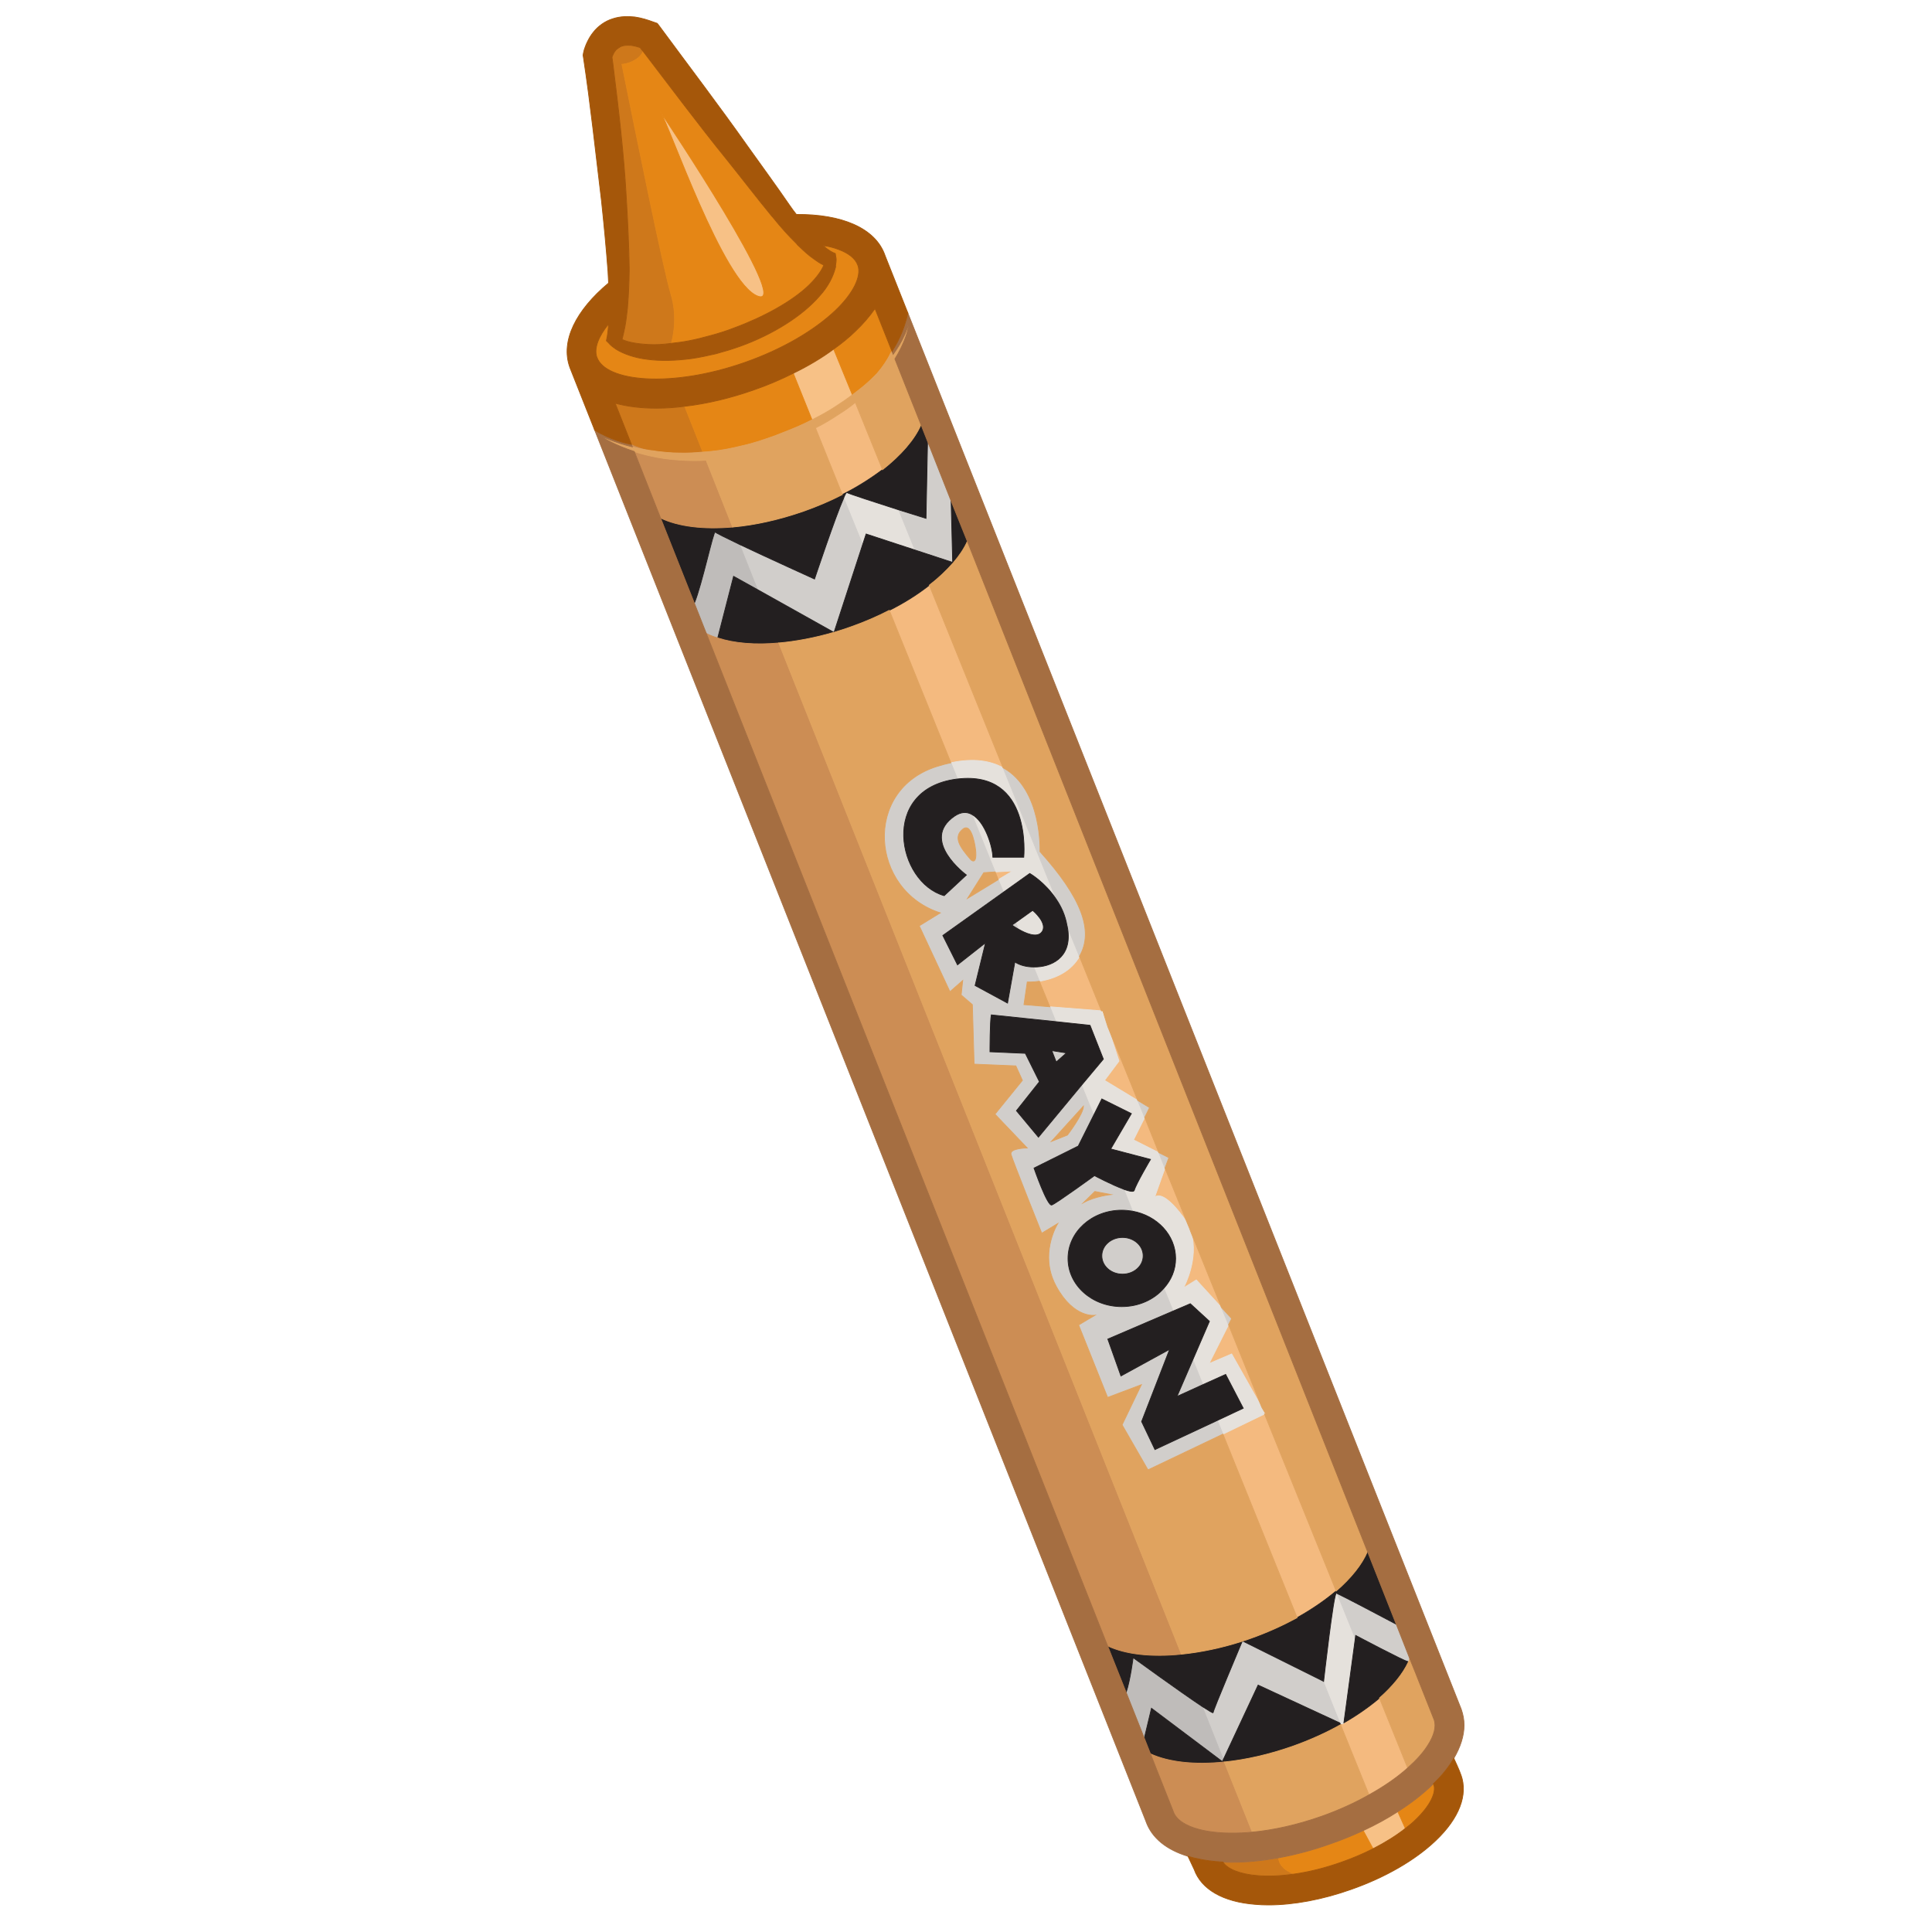 <?xml version="1.0" encoding="UTF-8"?>
<!-- Generator: Adobe Illustrator 19.2.0, SVG Export Plug-In . SVG Version: 6.00 Build 0)  -->
<svg version="1.1" id="Layer_3" xmlns="http://www.w3.org/2000/svg" xmlns:xlink="http://www.w3.org/1999/xlink" x="0px" y="0px" viewBox="0 0 100 100" style="enable-background:new 0 0 100 100;" xml:space="preserve">
<style type="text/css">
	.st0{fill:#F7C186;stroke:#F7C186;stroke-width:0.04;stroke-miterlimit:10;}
	.st1{fill:#F4BA7F;stroke:#F4BA7F;stroke-width:0.04;stroke-miterlimit:10;}
	.st2{fill:#E5E1DC;stroke:#E5E1DC;stroke-width:0.04;stroke-miterlimit:10;}
	.st3{fill:#D1CECB;stroke:#D1CECB;stroke-width:0.04;stroke-miterlimit:10;}
	.st4{fill:#BFBCBA;stroke:#BFBCBA;stroke-width:0.04;stroke-miterlimit:10;}
	.st5{fill:#231F20;stroke:#231F20;stroke-width:0.04;stroke-miterlimit:10;}
	.st6{fill:#CC8D54;stroke:#CC8D54;stroke-width:0.04;stroke-miterlimit:10;}
	.st7{fill:#CE781B;stroke:#CE781B;stroke-width:0.04;stroke-miterlimit:10;}
	.st8{fill:#E58615;stroke:#E58615;stroke-width:0.04;stroke-miterlimit:10;}
	.st9{fill:#E0A35F;stroke:#E0A35F;stroke-width:0.04;stroke-miterlimit:10;}
	.st10{fill:#A56E41;stroke:#A56E41;stroke-width:0.04;stroke-miterlimit:10;}
	.st11{fill:#A5570A;stroke:#A5570A;stroke-width:0.04;stroke-miterlimit:10;}
</style>
<g id="XMLID_1_">
	<path class="st0" d="M72.74,94.64c-0.48,0.38-1.05,0.73-1.67,1.05l-0.51-0.94c0.65-0.3,1.25-0.63,1.79-0.98L72.74,94.64z"/>
	<g>
		<path class="st1" d="M71.4,87.89c-0.52,0.44-1.14,0.88-1.84,1.28l-0.01,0.1l-0.09-0.04c-0.02,0.02-0.05,0.03-0.07,0.04l1.47,3.63    c0.74-0.41,1.38-0.85,1.9-1.3c0.03-0.03,0.07-0.06,0.1-0.09L71.4,87.89z"/>
		<path class="st1" d="M63.3,74.23l3.84,9.5c0.77-0.43,1.45-0.9,2.02-1.38l-3.71-9.16L63.3,74.23z"/>
		<polygon class="st1" points="65.31,72.84 63.59,68.57 62.58,70.58 63.75,70.08   "/>
		<path class="st1" d="M61.66,63.82c0.38,1.33-0.33,2.7-0.4,2.84l0.66-0.41l1.3,1.42L61.66,63.82z"/>
		<polygon class="st1" points="59.25,57.84 58.67,59 59.98,59.66   "/>
		<path class="st1" d="M60.3,60.46l-0.54,1.52c0.07-0.08,0.44-0.39,1.49,1.02c0.09,0.13,0.17,0.25,0.24,0.39L60.3,60.46z"/>
		<polygon class="st1" points="58.89,56.96 57.34,53.14 57.92,54.92 57.17,55.92   "/>
		<path class="st1" d="M55.83,49.58c-0.52,0.83-1.42,1.11-2.03,1.21l0.54,1.32l2.67,0.21l-1.14-2.82    C55.86,49.53,55.85,49.55,55.83,49.58z"/>
		<polygon class="st1" points="51.67,45.53 52.42,45.08 51.51,45.13   "/>
		<path class="st1" d="M48.1,30.29c-0.6,0.47-1.29,0.91-2.07,1.3l3.19,7.89c1.17-0.25,2.05-0.1,2.7,0.26L48.1,30.29z"/>
		<path class="st1" d="M43.45,21.42c-0.39,0.26-0.8,0.51-1.24,0.73l1.39,3.45c0.78-0.39,1.48-0.84,2.08-1.29l-1.41-3.48    C44.02,21.04,43.74,21.24,43.45,21.42z"/>
	</g>
	<g>
		<path class="st2" d="M69.21,82.48c-0.02-0.01-0.03-0.02-0.04-0.02c-0.14-0.05-0.66,4.57-0.66,4.57l-0.03-0.02l0.87,2.17l0.11,0.05    c0.04-0.02,0.07-0.04,0.1-0.06l0.59-4.37L69.21,82.48z"/>
		<path class="st2" d="M63.75,70.08l-1.17,0.5l1.01-2.01l-0.37-0.9l-1.3-1.42l-0.66,0.41c0.07-0.14,0.78-1.51,0.4-2.84l-0.02-0.05    c-0.04-0.12-0.09-0.24-0.14-0.36l-0.01-0.02c-0.07-0.14-0.15-0.26-0.24-0.39c-1.05-1.41-1.42-1.1-1.49-1.02l0.54-1.52l-0.32-0.8    L58.67,59l0.58-1.16l-0.36-0.88l-1.72-1.04l0.75-1l-0.58-1.78l-0.33-0.82l-2.67-0.21l0.31,0.77l1.77,0.19l0.69,1.75l-1.13,1.35    l0.63,1.55l0.42-0.84l1.53,0.76l-1.07,1.83l2.06,0.54c0,0-0.76,1.29-0.84,1.6c-0.03,0.1-0.25,0.05-0.54-0.05l0.45,1.13    c1.27,0.23,2.23,1.24,2.23,2.45c0,0.59-0.23,1.12-0.61,1.54l0.48,1.18l0.89-0.38l0.99,0.91l-0.86,1.99l0.52,1.29l1.18-0.53    l0.91,1.75l-1.34,0.63l0.29,0.71l2.15-1.04l-0.14-0.35L63.75,70.08z"/>
		<path class="st2" d="M55.83,49.58c0.02-0.03,0.03-0.05,0.04-0.08l-0.63-1.54c0.02,0.07,0.03,0.15,0.04,0.23    c0.16,1.39-0.88,1.88-1.78,1.86l0.3,0.74C54.41,50.69,55.31,50.41,55.83,49.58z"/>
		<path class="st2" d="M53.91,48.26c0.38-0.45-0.46-1.14-0.46-1.14l-0.88,0.63l0.14,0.34C53.07,48.3,53.65,48.56,53.91,48.26z"/>
		<path class="st2" d="M54.68,46.56l-2.76-6.82c-0.65-0.36-1.53-0.51-2.7-0.26l0.34,0.84c3.88-0.46,3.43,4.05,3.43,4.05h-1.6    c-0.01-0.55-0.41-1.85-1.08-2.21l1.2,2.97l0.91-0.05l-0.75,0.45l0.27,0.65l1.36-0.97C53.3,45.21,54.09,45.66,54.68,46.56z"/>
		<path class="st2" d="M43.83,25.49c-0.02-0.01-0.08,0.08-0.16,0.28v0.01l0.98,2.41l0.18-0.55l2.53,0.83l-0.84-2.08    C45.37,26.02,43.91,25.55,43.83,25.49z"/>
	</g>
	<path class="st0" d="M43.15,18.07l0.97,2.37c-0.28,0.21-0.59,0.42-0.9,0.62c-0.37,0.24-0.77,0.46-1.19,0.67l-0.97-2.41   C41.82,18.95,42.53,18.53,43.15,18.07z"/>
	<g>
		<path class="st3" d="M72.27,84.07c-0.94-0.5-2.75-1.45-3.06-1.59l0.94,2.32l0.02-0.15c0,0,2.53,1.34,2.67,1.34l0.06,0.03    c0.04-0.06,0.06-0.12,0.07-0.17L72.27,84.07z"/>
		<polygon class="st3" points="63.75,68.25 63.22,67.67 63.59,68.57   "/>
		<path class="st3" d="M64.32,84.94h-0.01c0,0,0,0-0.01,0.01c-0.08,0.21-1.51,3.56-1.51,3.7c0,0.03-0.22-0.1-0.56-0.32l1.09,2.74    l1.8-3.85l4.23,1.96l-0.87-2.17L64.32,84.94z"/>
		<polygon class="st3" points="61.74,70.38 60.92,72.28 62.26,71.67   "/>
		<polygon class="st3" points="60.5,59.92 59.98,59.66 60.3,60.46   "/>
		<polygon class="st3" points="59.5,57.33 58.89,56.96 59.25,57.84   "/>
		<ellipse class="st3" cx="58.1" cy="65" rx="1.07" ry="0.95"/>
		<polygon class="st3" points="54.67,54.97 55.2,54.5 54.44,54.38   "/>
		<path class="st3" d="M55.23,47.92c0,0,0.01,0.01,0.01,0.02v0.02l0.63,1.54c0.77-1.32,0.09-3.05-2.04-5.42c0,0,0.13-3.22-1.91-4.34    l2.76,6.82C54.93,46.93,55.14,47.38,55.23,47.92z"/>
		<path class="st3" d="M52.71,48.09l-0.14-0.34l-0.19,0.13C52.38,47.88,52.51,47.98,52.71,48.09z"/>
		<path class="st3" d="M49.31,29.11l-0.08-3.18l-1.22-3.09l-0.08,3.99c0,0-0.64-0.2-1.41-0.44l0.84,2.08L49.31,29.11z"/>
		<path class="st3" d="M63.01,73.52l-3.23,1.51l-0.69-1.45l1.45-3.74l-2.52,1.38l-0.68-1.91l3.38-1.45l-0.48-1.18    c-0.5,0.58-1.29,0.95-2.18,0.95c-1.54,0-2.78-1.11-2.78-2.49c0-1.38,1.24-2.5,2.78-2.5c0.19,0,0.38,0.02,0.56,0.05l-0.45-1.13    l-0.01-0.01c-0.61-0.22-1.51-0.7-1.51-0.7s-1.98,1.44-2.21,1.52s-0.92-1.91-0.92-1.91l2.29-1.14l0.8-1.6l-0.63-1.55l-2.23,2.69    l-1.14-1.37l1.19-1.5l-0.73-1.47l-1.83-0.08c0,0,0-1.6,0.07-1.91l3.34,0.35l-0.31-0.77L53,52l0.17-1.17c0,0,0.26,0.01,0.63-0.04    l-0.3-0.74c-0.38,0-0.74-0.1-0.97-0.26l-0.38,2.13l-1.68-0.91l0.54-2.21l-1.45,1.14l-0.76-1.52l3.14-2.24l-0.27-0.65l-1.59,0.97    l0.84-1.33l0.59-0.04l-1.2-2.97c-0.26-0.15-0.56-0.15-0.9,0.08c-1.83,1.25,0.61,3.05,0.61,3.05l-1.15,1.07    c-2.44-0.69-3.35-5.49,0.61-6.03c0.03,0,0.05-0.01,0.08-0.01l-0.34-0.84c-0.23,0.05-0.47,0.11-0.72,0.19    c-3.86,1.21-3.45,6.42,0.17,7.58l-1.09,0.67l1.59,3.41l0.66-0.58l-0.08,0.75l0.58,0.5l0.09,3.08l2.16,0.09l0.34,0.75l-1.42,1.75    l1.67,1.75c0,0-0.92,0-0.84,0.33c0.09,0.33,1.59,4.08,1.59,4.08l0.83-0.5c0,0-0.85,1.35-0.26,2.86c0.05,0.13,0.11,0.26,0.18,0.39    c0.91,1.67,2,1.5,2,1.5l-0.84,0.5l1.5,3.75l1.75-0.66l-1,2.08l1.34,2.33l3.88-1.85L63.01,73.52z M56.67,61.67l0.83,0.16    c0,0-0.83,0.09-1.42,0.42L56.67,61.67z M56.08,57.25c0,0.42-0.83,1.5-0.83,1.5l-0.83,0.33L56.08,57.25z M49.83,42.92    C50.33,42.5,50.5,44,50.5,44c0.08,0.83-0.25,0.5-0.25,0.5C49.67,43.83,49.33,43.33,49.83,42.92z"/>
		<path class="st3" d="M42.16,29.97c0,0-2.36-1.07-3.88-1.79l0.93,2.34l3.95,2.21h0.01l1.48-4.54l-0.98-2.41    C43.25,26.71,42.16,29.97,42.16,29.97z"/>
	</g>
	<g>
		<path class="st4" d="M62.23,88.33c-1.13-0.75-3.58-2.53-3.58-2.53s-0.14,1.13-0.36,1.8l0.94,2.37l0.37-1.55l3.67,2.76l0.05-0.11    L62.23,88.33z"/>
		<path class="st4" d="M37.02,27.54c-0.08-0.12-0.68,2.7-1.08,3.68l0.62,1.57c0.18,0.09,0.38,0.17,0.59,0.23l0.82-3.19l1.24,0.69    l-0.93-2.34C37.57,27.84,37.05,27.58,37.02,27.54z"/>
	</g>
	<g>
		<path class="st5" d="M72.84,85.99c-0.14,0-2.67-1.34-2.67-1.34l-0.02,0.15l-0.59,4.37c0.7-0.4,1.32-0.84,1.84-1.28    c0.7-0.62,1.22-1.26,1.5-1.87L72.84,85.99z"/>
		<path class="st5" d="M68.48,87.01l0.03,0.02c0,0,0.52-4.62,0.66-4.57c0.01,0,0.02,0.01,0.04,0.02c0.31,0.14,2.12,1.09,3.06,1.59    l-1.49-3.77c-0.28,0.67-0.84,1.37-1.62,2.05c-0.57,0.48-1.25,0.95-2.02,1.38c-0.74,0.4-1.55,0.77-2.43,1.08    c-0.13,0.05-0.26,0.09-0.39,0.13L68.48,87.01z"/>
		<path class="st5" d="M65.12,87.22l-1.8,3.85l-0.05,0.11l-3.67-2.76l-0.37,1.55l0.32,0.81c0.94,0.43,2.28,0.58,3.82,0.42    c1.1-0.11,2.3-0.38,3.53-0.81c0.9-0.32,1.74-0.7,2.49-1.12l-0.04-0.09L65.12,87.22z"/>
		<path class="st5" d="M62.79,88.65c0-0.14,1.43-3.49,1.51-3.7c-1.09,0.35-2.16,0.57-3.15,0.67c-1.54,0.16-2.89,0.01-3.82-0.43    l0.96,2.41c0.22-0.67,0.36-1.8,0.36-1.8s2.45,1.78,3.58,2.53C62.57,88.55,62.79,88.68,62.79,88.65z"/>
		<polygon class="st5" points="57.34,69.31 58.02,71.22 60.54,69.84 59.09,73.58 59.78,75.03 63.01,73.52 64.35,72.89 63.44,71.14    62.26,71.67 60.92,72.28 61.74,70.38 62.6,68.39 61.61,67.48 60.72,67.86   "/>
		<path class="st5" d="M60.24,66.68c0.38-0.42,0.61-0.95,0.61-1.54c0-1.21-0.96-2.22-2.23-2.45c-0.18-0.03-0.37-0.05-0.56-0.05    c-1.54,0-2.78,1.12-2.78,2.5c0,1.38,1.24,2.49,2.78,2.49C58.95,67.63,59.74,67.26,60.24,66.68z M57.03,65    c0-0.53,0.48-0.95,1.07-0.95c0.59,0,1.07,0.42,1.07,0.95c0,0.53-0.48,0.95-1.07,0.95C57.51,65.95,57.03,65.53,57.03,65z"/>
		<path class="st5" d="M58.16,61.55l0.01,0.01c0.29,0.1,0.51,0.15,0.54,0.05c0.08-0.31,0.84-1.6,0.84-1.6l-2.06-0.54l1.07-1.83    l-1.53-0.76l-0.42,0.84l-0.8,1.6l-2.29,1.14c0,0,0.69,1.99,0.92,1.91s2.21-1.52,2.21-1.52S57.55,61.33,58.16,61.55z"/>
		<path class="st5" d="M53.75,58.86l2.23-2.69l1.13-1.35l-0.69-1.75l-1.77-0.19l-3.34-0.35c-0.07,0.31-0.07,1.91-0.07,1.91    l1.83,0.08l0.73,1.47l-1.19,1.5L53.75,58.86z M55.2,54.5l-0.53,0.47l-0.23-0.59L55.2,54.5z"/>
		<path class="st5" d="M52.15,51.92l0.38-2.13c0.23,0.16,0.59,0.26,0.97,0.26c0.9,0.02,1.94-0.47,1.78-1.86    c-0.01-0.08-0.02-0.16-0.04-0.23v-0.02c0-0.01-0.01-0.02-0.01-0.02c-0.09-0.54-0.3-0.99-0.55-1.36c-0.59-0.9-1.38-1.35-1.38-1.35    l-1.36,0.97l-3.14,2.24l0.76,1.52l1.45-1.14l-0.54,2.21L52.15,51.92z M52.57,47.75l0.88-0.63c0,0,0.84,0.69,0.46,1.14    c-0.26,0.3-0.84,0.04-1.2-0.17c-0.2-0.11-0.33-0.21-0.33-0.21L52.57,47.75z"/>
		<path class="st5" d="M49.34,29.13c0.32-0.37,0.57-0.75,0.73-1.11l-0.84-2.09l0.08,3.18l-1.95-0.64l-2.53-0.83l-0.18,0.55    l-1.48,4.54c0.28-0.08,0.57-0.18,0.86-0.28c0.71-0.25,1.38-0.54,2-0.86c0.78-0.39,1.47-0.83,2.07-1.3    C48.58,29.92,49,29.52,49.34,29.13z"/>
		<path class="st5" d="M50.02,45.29c0,0-2.44-1.8-0.61-3.05c0.34-0.23,0.64-0.23,0.9-0.08c0.67,0.36,1.07,1.66,1.08,2.21h1.6    c0,0,0.45-4.51-3.43-4.05c-0.03,0-0.05,0.01-0.08,0.01c-3.96,0.54-3.05,5.34-0.61,6.03L50.02,45.29z"/>
		<path class="st5" d="M42.16,29.97c0,0,1.09-3.26,1.51-4.19v-0.01c0.08-0.2,0.14-0.29,0.16-0.28c0.08,0.06,1.54,0.53,2.69,0.9    c0.77,0.24,1.41,0.44,1.41,0.44l0.08-3.99l-0.34-0.86c-0.33,0.77-1.03,1.57-1.99,2.33c-0.6,0.45-1.3,0.9-2.08,1.29    c-0.62,0.32-1.28,0.6-1.98,0.85c-1.29,0.45-2.55,0.73-3.7,0.83c-1.51,0.13-2.82-0.03-3.73-0.47l1.75,4.41    c0.4-0.98,1-3.8,1.08-3.68c0.03,0.04,0.55,0.3,1.26,0.64C39.8,28.9,42.16,29.97,42.16,29.97z"/>
		<path class="st5" d="M37.97,29.83l-0.82,3.19c0.85,0.28,1.94,0.37,3.16,0.26c0.89-0.08,1.86-0.26,2.85-0.55l-3.95-2.21    L37.97,29.83z"/>
	</g>
	<path class="st0" d="M39.23,15.33c-1.78-0.64-4.6-8.91-5.06-9.56C34.49,6.25,40.99,15.97,39.23,15.33z"/>
	<g>
		<path class="st6" d="M63.37,91.2c-1.54,0.16-2.88,0.01-3.82-0.42l0.29,0.74l0.88,2.22c0,0.01,0.01,0.02,0.01,0.03    c0.15,0.42,0.62,0.73,1.34,0.92c0.46,0.12,1.03,0.19,1.68,0.19c0.34,0,0.69-0.01,1.07-0.05L63.37,91.2z"/>
		<path class="st6" d="M61.15,85.62l-7.59-19.06L40.31,33.28c-1.22,0.11-2.31,0.02-3.16-0.26c-0.21-0.06-0.41-0.14-0.59-0.23    l20.77,52.4C58.26,85.63,59.61,85.78,61.15,85.62z"/>
		<path class="st6" d="M37.92,27.28l-1.37-3.46c-0.48,0.04-0.95,0.02-1.39-0.01c-0.52-0.03-1.01-0.1-1.45-0.2    c-0.32-0.07-0.61-0.15-0.88-0.24l1.36,3.44C35.1,27.25,36.41,27.41,37.92,27.28z"/>
		<path class="st6" d="M32.67,22.97L32.68,23l0.05,0.13c0.31,0.08,0.65,0.15,1.02,0.2C33.34,23.24,32.98,23.12,32.67,22.97z"/>
	</g>
	<g>
		<path class="st7" d="M66.18,96.16c-0.84,0.15-1.64,0.23-2.38,0.23c-0.17,0-0.34,0-0.5-0.01c0.22,0.36,0.89,0.63,1.79,0.7    c0.58,0.05,1.22,0.02,1.9-0.08C66.34,96.75,66.19,96.4,66.18,96.16z"/>
		<path class="st7" d="M33.97,21.13c-0.79,0-1.51-0.09-2.13-0.26l0.83,2.1c0.31,0.15,0.67,0.27,1.08,0.36h0.01c0.01,0,0.02,0,0.03,0    c0.42,0.07,0.89,0.12,1.39,0.12c0.38,0.01,0.79-0.01,1.2-0.05l-0.94-2.37C34.93,21.1,34.44,21.13,33.97,21.13z"/>
		<path class="st7" d="M32.57,13.86c0,0.06,0,0.11,0,0.17c-0.01,0.59-0.03,1.17-0.08,1.76c0,0.05-0.01,0.1-0.01,0.15    c-0.04,0.32-0.07,0.64-0.13,0.96c-0.05,0.23-0.09,0.44-0.15,0.67c0.29,0.14,0.78,0.23,1.37,0.26c0.36,0.02,0.75,0,1.18-0.06    c0.15-0.56,0.29-1.48-0.02-2.54c-0.38-1.24-1.79-8.18-2.54-11.9c0.12-0.01,0.26-0.04,0.4-0.09c0.36-0.13,0.62-0.36,0.7-0.58    c-0.06-0.07-0.11-0.13-0.16-0.2c-0.16-0.05-0.31-0.09-0.46-0.11c-0.19-0.01-0.36-0.01-0.49,0.04c-0.06,0.02-0.11,0.05-0.16,0.09    c-0.05,0.03-0.11,0.07-0.16,0.13c-0.04,0.06-0.09,0.12-0.12,0.2c-0.02,0.04-0.04,0.08-0.05,0.12c0,0.01-0.01,0.01-0.01,0.02v0.01    c0,0.01,0,0.01,0,0.02c0.01,0.09,0.03,0.2,0.04,0.29c0.29,2.33,0.57,4.65,0.7,6.99C32.49,11.46,32.55,12.64,32.57,13.86z"/>
	</g>
	<g>
		<path class="st8" d="M74.21,92.37c-0.01-0.01-0.01-0.03-0.02-0.04c-0.51,0.5-1.13,0.99-1.84,1.44l0.39,0.87    c0.2-0.15,0.38-0.3,0.54-0.46C74,93.49,74.36,92.79,74.21,92.37z"/>
		<path class="st8" d="M68.91,95.42c-0.94,0.34-1.86,0.58-2.73,0.74c0.01,0.24,0.16,0.59,0.81,0.84c0.78-0.11,1.62-0.32,2.46-0.62    c0.57-0.2,1.11-0.43,1.62-0.69l-0.51-0.94C70.04,94.99,69.49,95.22,68.91,95.42z"/>
		<path class="st8" d="M44.27,17.15c-0.33,0.32-0.71,0.63-1.12,0.92l0.97,2.37c0.13-0.1,0.26-0.2,0.39-0.3    c0.33-0.26,0.62-0.53,0.88-0.8c0.3-0.35,0.54-0.7,0.7-1.04l0.01-0.01c0.03-0.04,0.05-0.09,0.06-0.13l-0.87-2.19    C45.02,16.36,44.68,16.76,44.27,17.15z"/>
		<path class="st8" d="M39.08,20.16c-1.27,0.45-2.5,0.74-3.64,0.87l0.94,2.37c0.12,0,0.25-0.02,0.38-0.03    c0.55-0.05,1.11-0.16,1.67-0.3c0.56-0.12,1.13-0.32,1.67-0.51c0.56-0.22,1.12-0.43,1.63-0.68c0.1-0.05,0.2-0.1,0.3-0.15    l-0.97-2.41C40.44,19.63,39.77,19.92,39.08,20.16z"/>
		<path class="st8" d="M34.75,17.77c0.29-0.03,0.59-0.07,0.9-0.13c0.38-0.07,0.76-0.17,1.16-0.28c0.37-0.1,0.79-0.23,1.17-0.38    c1.55-0.57,3.02-1.38,3.88-2.21c0.4-0.39,0.67-0.76,0.78-1.05c-0.21-0.09-0.36-0.21-0.52-0.32c-0.29-0.2-0.53-0.43-0.77-0.66    c-0.04-0.04-0.09-0.08-0.12-0.13c-0.43-0.42-0.83-0.87-1.2-1.33c-0.02-0.03-0.05-0.06-0.08-0.09c-0.78-0.95-1.53-1.93-2.3-2.89    c-1.5-1.85-2.92-3.76-4.36-5.64c-0.08,0.22-0.34,0.45-0.7,0.58c-0.14,0.05-0.28,0.08-0.4,0.09c0.75,3.72,2.16,10.66,2.54,11.9    C35.04,16.29,34.9,17.21,34.75,17.77z M39.23,15.33c-1.78-0.64-4.6-8.91-5.06-9.56C34.49,6.25,40.99,15.97,39.23,15.33z"/>
		<path class="st8" d="M43.24,16.07c0.92-0.88,1.35-1.75,1.17-2.32c-0.01-0.01-0.01-0.01-0.01-0.02c-0.12-0.35-0.48-0.63-1-0.82    c-0.23-0.09-0.5-0.16-0.79-0.2c0.01,0.01,0.02,0.02,0.03,0.03c0.2,0.19,0.49,0.36,0.56,0.36v0.03h0.04c0,0,0.01,0.06,0.02,0.16    c0.03,0.06,0.03,0.24-0.01,0.43v0.04v0.03v0.03c0,0.01,0,0.01,0,0.02l-0.01,0.01c-0.1,0.42-0.36,0.97-0.81,1.46    c-0.9,1.05-2.45,2.01-4.11,2.61c-0.42,0.15-0.82,0.27-1.26,0.39c-0.43,0.1-0.85,0.19-1.26,0.25c-0.83,0.11-1.62,0.13-2.29,0.04    c-0.68-0.08-1.24-0.29-1.6-0.51c-0.18-0.12-0.32-0.23-0.39-0.32c-0.08-0.08-0.13-0.13-0.13-0.13l0.01-0.01l-0.01-0.01    c0.05-0.21,0.09-0.54,0.11-0.83c0-0.01,0-0.01,0-0.02c-0.53,0.65-0.76,1.26-0.61,1.71l0.01,0.02c0.44,1.25,3.82,1.61,7.68,0.25    C40.48,18.08,42.13,17.12,43.24,16.07z"/>
	</g>
	<g>
		<path class="st9" d="M74.23,89.01l-0.01-0.02l-0.94-2.37l-0.31-0.77c-0.01,0.05-0.03,0.11-0.07,0.17c-0.28,0.61-0.8,1.25-1.5,1.87    l1.46,3.62c0.45-0.4,0.81-0.8,1.04-1.17C74.23,89.83,74.35,89.37,74.23,89.01z"/>
		<path class="st9" d="M66.9,90.39c-1.23,0.43-2.43,0.7-3.53,0.81l1.45,3.63c1.08-0.1,2.31-0.37,3.59-0.82    c0.9-0.32,1.73-0.7,2.45-1.11l-1.47-3.63C68.64,89.69,67.8,90.07,66.9,90.39z"/>
		<path class="st9" d="M56.67,61.67l-0.59,0.58c0.59-0.33,1.42-0.42,1.42-0.42L56.67,61.67z"/>
		<path class="st9" d="M55.25,58.75c0,0,0.83-1.08,0.83-1.5l-1.66,1.83L55.25,58.75z"/>
		<path class="st9" d="M64.31,84.94h0.01c0.13-0.04,0.26-0.08,0.39-0.13c0.88-0.31,1.69-0.68,2.43-1.08l-3.84-9.5l-3.88,1.85    l-1.34-2.33l1-2.08l-1.75,0.66l-1.5-3.75l0.84-0.5c0,0-1.09,0.17-2-1.5c-0.07-0.13-0.13-0.26-0.18-0.39    c-0.59-1.51,0.26-2.86,0.26-2.86l-0.83,0.5c0,0-1.5-3.75-1.59-4.08c-0.08-0.33,0.84-0.33,0.84-0.33l-1.67-1.75l1.42-1.75    l-0.34-0.75l-2.16-0.09L50.33,52l-0.58-0.5l0.08-0.75l-0.66,0.58l-1.59-3.41l1.09-0.67c-3.62-1.16-4.03-6.37-0.17-7.58    c0.25-0.08,0.49-0.14,0.72-0.19l-3.19-7.89c-0.62,0.32-1.29,0.61-2,0.86c-0.29,0.1-0.58,0.2-0.86,0.28h-0.01    c-0.99,0.29-1.96,0.47-2.85,0.55l13.25,33.28l7.59,19.06c0.99-0.1,2.06-0.32,3.15-0.67C64.31,84.94,64.31,84.94,64.31,84.94z"/>
		<path class="st9" d="M53.17,50.83L53,52l1.34,0.11l-0.54-1.32C53.43,50.84,53.17,50.83,53.17,50.83z"/>
		<polygon class="st9" points="51.51,45.13 50.92,45.17 50.08,46.5 51.67,45.53   "/>
		<path class="st9" d="M53.83,44.08c2.13,2.37,2.81,4.1,2.04,5.42l1.14,2.82l0.07,0.01l0.26,0.81l1.55,3.82l0.61,0.37l-0.25,0.51    l0.73,1.82l0.52,0.26l-0.2,0.54l1.19,2.93l0.01,0.02c0.05,0.12,0.1,0.24,0.14,0.36l0.02,0.05l1.56,3.85l0.53,0.58l-0.16,0.32    l1.72,4.27l0.19,0.33l-0.05,0.02l3.71,9.16c0.78-0.68,1.34-1.38,1.62-2.05L50.07,28.02c-0.16,0.36-0.41,0.74-0.73,1.11    c-0.34,0.39-0.76,0.79-1.24,1.16l3.82,9.45C53.96,40.86,53.83,44.08,53.83,44.08z"/>
		<path class="st9" d="M50.5,44c0,0-0.17-1.5-0.67-1.08c-0.5,0.41-0.16,0.91,0.42,1.58C50.25,44.5,50.58,44.83,50.5,44z"/>
		<path class="st9" d="M43.6,25.6l-1.39-3.45c0.44-0.22,0.85-0.47,1.24-0.73c0.29-0.18,0.57-0.38,0.82-0.59l1.41,3.48    c0.96-0.76,1.66-1.56,1.99-2.33l-1.35-3.4c0.26-0.42,0.44-0.81,0.55-1.12c0.19-0.5,0.16-0.81,0.16-0.81s-0.02,0.31-0.25,0.77    c-0.12,0.27-0.31,0.58-0.55,0.92l-0.06-0.15l-0.01-0.03c-0.01,0.04-0.03,0.09-0.06,0.13l-0.01,0.01c-0.16,0.34-0.4,0.69-0.7,1.04    c-0.26,0.27-0.55,0.54-0.88,0.8c-0.13,0.1-0.26,0.2-0.39,0.3c-0.28,0.21-0.59,0.42-0.9,0.62c-0.37,0.24-0.77,0.46-1.19,0.67    c-0.1,0.05-0.2,0.1-0.3,0.15c-0.51,0.25-1.07,0.46-1.63,0.68c-0.54,0.19-1.11,0.39-1.67,0.51c-0.56,0.14-1.12,0.25-1.67,0.3    c-0.13,0.01-0.26,0.03-0.38,0.03c-0.41,0.04-0.82,0.06-1.2,0.05c-0.229,0-0.449-0.013-0.663-0.031    c-0.246-0.026-0.504-0.042-0.727-0.089c-0.01,0-0.02,0-0.03,0h-0.01c-0.37-0.05-0.71-0.12-1.02-0.2    c-0.96-0.24-1.58-0.54-1.75-0.63c0.1,0.07,0.32,0.22,0.66,0.39c0.3,0.15,0.7,0.32,1.19,0.48c0.27,0.09,0.56,0.17,0.88,0.24    c0.44,0.1,0.93,0.17,1.45,0.2c0.44,0.03,0.91,0.05,1.39,0.01l1.37,3.46c1.15-0.1,2.41-0.38,3.7-0.83    C42.32,26.2,42.98,25.92,43.6,25.6z"/>
	</g>
	<path class="st10" d="M75.64,88.49c0-0.01-0.01-0.02-0.01-0.03L46.99,16.2c-0.21,1-0.65,1.72-0.82,1.99l0.06,0.15   c0.24-0.34,0.43-0.65,0.55-0.92c0.23-0.46,0.25-0.77,0.25-0.77s0.03,0.31-0.16,0.81c-0.11,0.31-0.29,0.7-0.55,1.12l1.35,3.4   l0.34,0.86l1.22,3.09l0.84,2.09L70.78,80.3l1.49,3.77l0.7,1.78l0.31,0.77l0.94,2.37l0.01,0.02c0.12,0.36,0,0.82-0.33,1.33   c-0.23,0.37-0.59,0.77-1.04,1.17c-0.03,0.03-0.07,0.06-0.1,0.09c-0.52,0.45-1.16,0.89-1.9,1.3c-0.72,0.41-1.55,0.79-2.45,1.11   c-1.28,0.45-2.51,0.72-3.59,0.82c-0.38,0.04-0.73,0.05-1.07,0.05c-0.65,0-1.22-0.07-1.68-0.19c-0.72-0.19-1.19-0.5-1.34-0.92   c0-0.01-0.01-0.02-0.01-0.03l-0.88-2.22l-0.29-0.74l-0.32-0.81l-0.94-2.37l-0.96-2.41l-20.77-52.4l-0.62-1.57l-1.75-4.41   l-1.36-3.44c-0.49-0.16-0.89-0.33-1.19-0.48c-0.34-0.17-0.56-0.32-0.66-0.39c0.17,0.09,0.79,0.39,1.75,0.63L32.68,23   c-0.23-0.04-1.09-0.23-1.9-0.74l28.53,72l0.01,0.03c0.31,0.86,1.08,1.46,2.17,1.79c0.07,0.02,0.14,0.04,0.21,0.06   c0.07,0.02,0.14,0.04,0.21,0.05c0.42,0.1,0.88,0.16,1.38,0.19h0.01c0.16,0.01,0.33,0.01,0.5,0.01c0.74,0,1.54-0.08,2.38-0.23   c0.87-0.16,1.79-0.4,2.73-0.74c0.58-0.2,1.13-0.43,1.65-0.67c0.65-0.3,1.25-0.63,1.79-0.98c0.71-0.45,1.33-0.94,1.84-1.44   c0.35-0.33,0.65-0.68,0.89-1.04c0.03-0.05,0.06-0.1,0.09-0.15c0.03-0.04,0.05-0.09,0.08-0.13c0.34-0.58,0.53-1.16,0.53-1.72   C75.78,89.02,75.73,88.75,75.64,88.49z"/>
	<g>
		<path class="st11" d="M75.62,91.87c0-0.01-0.01-0.01-0.01-0.02c-0.04-0.15-0.36-0.84-0.36-0.84c-0.03,0.04-0.05,0.09-0.08,0.13    c-0.03,0.05-0.06,0.1-0.09,0.15c-0.24,0.36-0.54,0.71-0.89,1.04c0.01,0.01,0.01,0.03,0.02,0.04c0.15,0.42-0.21,1.12-0.93,1.81    c-0.16,0.16-0.34,0.31-0.54,0.46c-0.48,0.38-1.05,0.73-1.67,1.05c-0.51,0.26-1.05,0.49-1.62,0.69c-0.84,0.3-1.68,0.51-2.46,0.62    c-0.68,0.1-1.32,0.13-1.9,0.08c-0.9-0.07-1.57-0.34-1.79-0.7h-0.01c-0.5-0.03-0.96-0.09-1.38-0.19c-0.07-0.01-0.14-0.03-0.21-0.05    c-0.07-0.02-0.14-0.04-0.21-0.06l0.32,0.68c0.37,1.03,1.49,1.68,3.16,1.81c0.22,0.02,0.45,0.03,0.68,0.03    c1.31,0,2.81-0.28,4.3-0.81c1.76-0.62,3.3-1.51,4.36-2.52C75.53,94.11,75.99,92.9,75.62,91.87z"/>
		<path class="st11" d="M45.8,13.2c-0.5-1.4-2.24-2.12-4.58-2.1c-0.12-0.15-0.23-0.3-0.34-0.46c-0.72-1.05-1.47-2.07-2.21-3.11    c-1.47-2.08-3.01-4.1-4.52-6.15l-0.13-0.17l-0.2-0.07c-0.3-0.11-0.61-0.21-0.96-0.26c-0.36-0.04-0.74-0.04-1.14,0.09    c-0.4,0.12-0.77,0.39-1.01,0.7C30.58,1.83,30.48,2,30.4,2.17c-0.04,0.08-0.08,0.17-0.11,0.26c-0.04,0.1-0.06,0.17-0.09,0.31    l-0.02,0.12l0.02,0.12c0.37,2.45,0.63,4.93,0.93,7.39c0.13,1.22,0.25,2.48,0.34,3.69c0.01,0.2,0.02,0.4,0.03,0.59    c-1.69,1.41-2.49,3-2.01,4.35c0,0.01,0.01,0.02,0.01,0.03l1.28,3.23c0.81,0.51,1.67,0.7,1.9,0.74l-0.01-0.03l-0.83-2.1    c0.62,0.17,1.34,0.26,2.13,0.26c0.47,0,0.96-0.03,1.47-0.1c1.14-0.13,2.37-0.42,3.64-0.87c0.69-0.24,1.36-0.53,1.98-0.84    c0.76-0.37,1.47-0.79,2.09-1.25c0.41-0.29,0.79-0.6,1.12-0.92c0.41-0.39,0.75-0.79,1.02-1.18l0.87,2.19l0.01,0.03    c0.17-0.27,0.61-0.99,0.82-1.99l-1.18-2.97L45.8,13.2z M31.68,2.96V2.95c0-0.01,0.01-0.01,0.01-0.02    c0.01-0.04,0.03-0.08,0.05-0.12c0.03-0.08,0.08-0.14,0.12-0.2c0.05-0.06,0.11-0.1,0.16-0.13c0.05-0.04,0.1-0.07,0.16-0.09    c0.13-0.05,0.3-0.05,0.49-0.04c0.15,0.02,0.3,0.06,0.46,0.11c0.05,0.07,0.1,0.13,0.16,0.2c1.44,1.88,2.86,3.79,4.36,5.64    c0.77,0.96,1.52,1.94,2.3,2.89c0.03,0.03,0.06,0.06,0.08,0.09c0.37,0.46,0.77,0.91,1.2,1.33c0.03,0.05,0.08,0.09,0.12,0.13    c0.24,0.23,0.48,0.46,0.77,0.66c0.16,0.11,0.31,0.23,0.52,0.32c-0.11,0.29-0.38,0.66-0.78,1.05c-0.86,0.83-2.33,1.64-3.88,2.21    c-0.38,0.15-0.8,0.28-1.17,0.38c-0.4,0.11-0.78,0.21-1.16,0.28c-0.31,0.06-0.61,0.1-0.9,0.13c-0.43,0.06-0.82,0.08-1.18,0.06    c-0.59-0.03-1.08-0.12-1.37-0.26c0.06-0.23,0.1-0.44,0.15-0.67c0.06-0.32,0.09-0.64,0.13-0.96c0-0.05,0.01-0.1,0.01-0.15    c0.05-0.59,0.07-1.17,0.08-1.76c0-0.06,0-0.11,0-0.17c-0.02-1.22-0.08-2.4-0.15-3.6c-0.13-2.34-0.41-4.66-0.7-6.99    c-0.01-0.09-0.03-0.2-0.04-0.29C31.68,2.97,31.68,2.97,31.68,2.96z M43.24,16.07c-1.11,1.05-2.76,2.01-4.66,2.68    c-3.86,1.36-7.24,1-7.68-0.25l-0.01-0.02c-0.15-0.45,0.08-1.06,0.61-1.71c0,0.01,0,0.01,0,0.02c-0.02,0.29-0.06,0.62-0.11,0.83    l0.01,0.01l-0.01,0.01c0,0,0.05,0.05,0.13,0.13c0.07,0.09,0.21,0.2,0.39,0.32c0.36,0.22,0.92,0.43,1.6,0.51    c0.67,0.09,1.46,0.07,2.29-0.04c0.41-0.06,0.83-0.15,1.26-0.25c0.44-0.12,0.84-0.24,1.26-0.39c1.66-0.6,3.21-1.56,4.11-2.61    c0.45-0.49,0.71-1.04,0.81-1.46l0.01-0.01c0-0.01,0-0.01,0-0.02v-0.03v-0.03v-0.04c0.04-0.19,0.04-0.37,0.01-0.43    c-0.01-0.1-0.02-0.16-0.02-0.16H43.2V13.1c-0.07,0-0.36-0.17-0.56-0.36c-0.01-0.01-0.02-0.02-0.03-0.03    c0.29,0.04,0.56,0.11,0.79,0.2c0.52,0.19,0.88,0.47,1,0.82c0,0.01,0,0.01,0.01,0.02C44.59,14.32,44.16,15.19,43.24,16.07z"/>
	</g>
</g>
</svg>